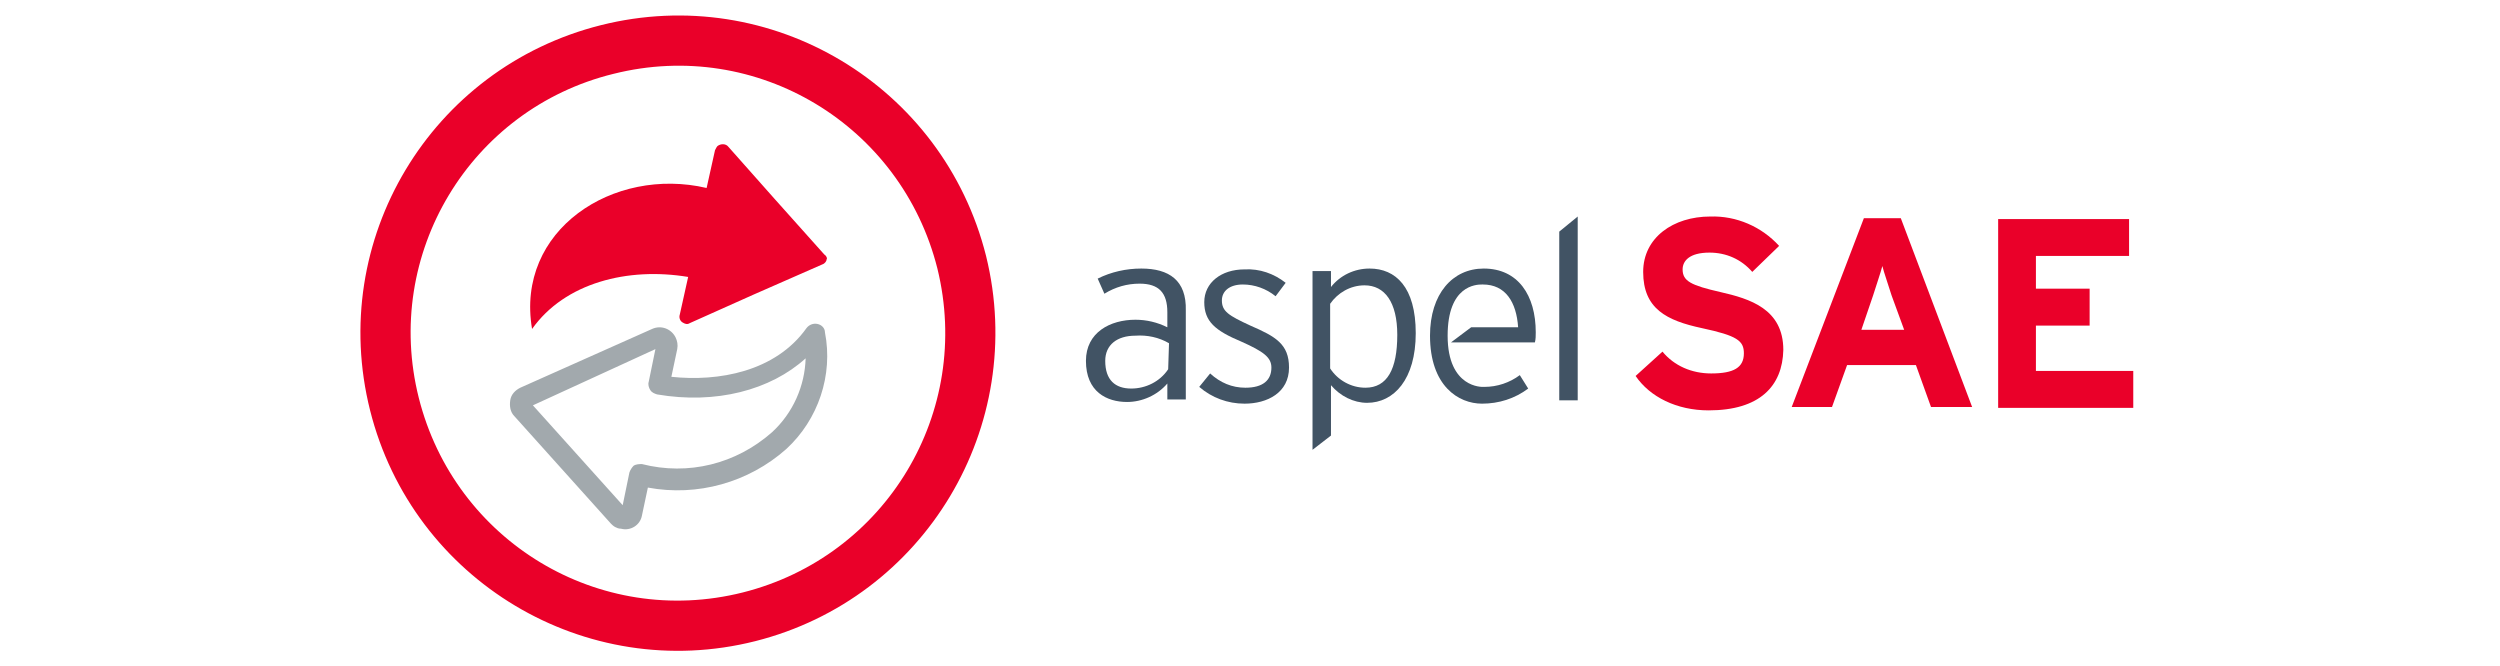<svg xmlns="http://www.w3.org/2000/svg" xmlns:xlink="http://www.w3.org/1999/xlink" id="Layer_1" x="0px" y="0px" viewBox="0 0 297.9 79.4" style="enable-background:new 0 0 297.9 79.4;" xml:space="preserve"><style type="text/css">	.st0{fill:#EA0029;}	.st1{fill:#415364;}	.st2{fill-rule:evenodd;clip-rule:evenodd;fill:#EA0029;}	.st3{fill:#A2A9AD;}</style><path class="st0" d="M203.6,48.9c-3.8,0-7-1.6-8.7-4.1l3.2-2.9c1.4,1.7,3.5,2.6,5.8,2.6c2.7,0,3.9-0.7,3.9-2.4c0-1.5-0.8-2.1-5-3 s-7-2.3-7-6.7c0-4.1,3.6-6.6,8-6.6c3.1-0.1,6.1,1.2,8.2,3.5l-3.2,3.1c-1.3-1.5-3.1-2.3-5.1-2.3c-2.4,0-3.2,1-3.2,2 c0,1.4,1,1.9,4.5,2.7s7.5,2,7.5,6.9C212.4,46,209.7,48.9,203.6,48.9z"></path><path class="st0" d="M230.1,48.5l-1.8-5h-8.2l-1.8,5h-4.8l8.6-22.5h4.4l8.5,22.5H230.1z M225.4,35.2c-0.4-1.3-0.9-2.7-1.1-3.5 c-0.2,0.8-0.7,2.2-1.1,3.5l-1.4,4.1h5.1L225.4,35.2z"></path><path class="st0" d="M238.1,48.5V26.1h15.6v4.4h-11.1v3.9h6.4v4.4h-6.4v5.4h11.6v4.4H238.1z"></path><path class="st1" d="M136,32c-1.8,0-3.6,0.4-5.2,1.2l0.8,1.8c1.3-0.8,2.7-1.2,4.2-1.2c2.3,0,3.3,1.1,3.3,3.4v1.8 c-1.2-0.6-2.5-0.9-3.8-0.9c-3,0-5.9,1.5-5.9,4.9c0,3.7,2.5,4.9,4.9,4.9c1.8,0,3.6-0.8,4.8-2.2v1.9h2.2V37 C141.4,33.4,139.3,32,136,32z M139.2,44c-1,1.5-2.7,2.3-4.4,2.3c-1.9,0-3.1-1-3.1-3.3c0-1.9,1.4-3,3.6-3c1.4-0.1,2.8,0.2,4,0.9 L139.2,44z"></path><path class="st1" d="M149,38.8c-2.6-1.2-3.4-1.7-3.4-3c0-1.1,0.9-1.9,2.5-1.9c1.4,0,2.8,0.5,3.9,1.4l1.2-1.6 c-1.4-1.1-3.1-1.7-4.9-1.6c-2.8,0-4.8,1.6-4.8,3.9s1.3,3.4,4.4,4.7c2.7,1.2,3.6,1.9,3.6,3.1c0,1.5-1,2.4-3.1,2.4 c-1.6,0-3-0.6-4.2-1.7l-1.3,1.6c1.5,1.3,3.4,2,5.4,2c2.7,0,5.3-1.3,5.3-4.3C153.6,41,152,40.1,149,38.8z"></path><path class="st1" d="M163.2,32c-1.8,0-3.5,0.8-4.6,2.2v-1.9h-2.2v21.3l2.2-1.7v-6c1.1,1.3,2.7,2.1,4.3,2.1c3.2,0,5.8-2.8,5.8-8.3 S166.3,32,163.2,32z M162.7,46.2c-1.7,0-3.3-0.9-4.2-2.3v-7.7c0.9-1.3,2.4-2.2,4.1-2.2c2.4,0,3.9,2,3.9,5.9 C166.5,44,165.3,46.2,162.7,46.2z"></path><polygon class="st1" points="185.8,27.6 185.8,47.7 188,47.7 188,25.8 "></polygon><path class="st1" d="M176.8,32c-3.7,0-6.4,3-6.4,8c0,6,3.4,8.1,6.2,8.1c2,0,3.9-0.6,5.5-1.8l-1-1.6c-1.2,0.9-2.7,1.4-4.2,1.4h-0.2 c0,0-4.2,0.2-4.2-6.1c0-6,3.4-6.1,4.1-6.1h0.1c2.7,0,4,2.1,4.2,5.1h-5.6l-2.4,1.8h10c0.1-0.4,0.1-0.8,0.1-1.2 C183,35.2,180.9,32,176.8,32z"></path><path class="st0" d="M90,76.4c-20.2,5.1-40.8-7.2-45.9-27.5S51.3,8.1,71.6,3s40.8,7.2,45.9,27.5c0,0,0,0,0,0 C122.5,50.8,110.2,71.3,90,76.4z M73.1,8.8C56,13,45.6,30.3,49.9,47.4s21.5,27.5,38.6,23.2c17.1-4.3,27.4-21.5,23.2-38.6 C107.4,14.9,90.2,4.5,73.1,8.8z"></path><path class="st2" d="M98.2,30.3l-5.9-6.6l-5.5-6.2c-0.3-0.4-0.9-0.4-1.3-0.1c-0.1,0.1-0.2,0.3-0.3,0.5l-1,4.5 c-11.1-2.6-22.8,5-20.8,16.8c3.9-5.5,11.4-7.4,18.6-6.2l-1,4.5c-0.1,0.3,0,0.7,0.3,0.9c0.3,0.2,0.6,0.3,0.9,0.1l7.6-3.4l8.2-3.6 c0.3-0.1,0.5-0.4,0.5-0.6C98.6,30.8,98.5,30.5,98.2,30.3z"></path><path class="st3" d="M73.3,62.8c-0.2-0.1-0.4-0.3-0.5-0.4L61.3,49.6c-0.5-0.5-0.6-1.2-0.5-1.9c0.1-0.7,0.6-1.2,1.2-1.5l15.7-7 c1.1-0.5,2.3,0,2.8,1c0.2,0.4,0.3,0.9,0.2,1.4L80,44.9c5.6,0.6,12.4-0.6,16.1-5.8c0.3-0.4,0.8-0.6,1.3-0.5c0.5,0.1,0.9,0.5,0.9,1 c1,5.1-0.8,10.4-4.6,13.9c-4.5,4-10.6,5.7-16.5,4.6l-0.7,3.3c-0.2,1.2-1.4,1.9-2.5,1.6C73.7,63,73.5,62.9,73.3,62.8L73.3,62.8z  M74.6,60.7L74.6,60.7z M63.5,48.3l10.7,11.9l0.8-3.9c0.1-0.3,0.3-0.6,0.5-0.8c0.3-0.2,0.7-0.2,1-0.2c5.5,1.4,11.2,0,15.5-3.8 c2.5-2.3,3.9-5.5,4-8.8c-4.2,3.8-10.7,5.5-17.7,4.3c-0.3-0.1-0.6-0.2-0.8-0.5c-0.2-0.3-0.3-0.7-0.2-1l0.8-3.9L63.5,48.3z"></path></svg>